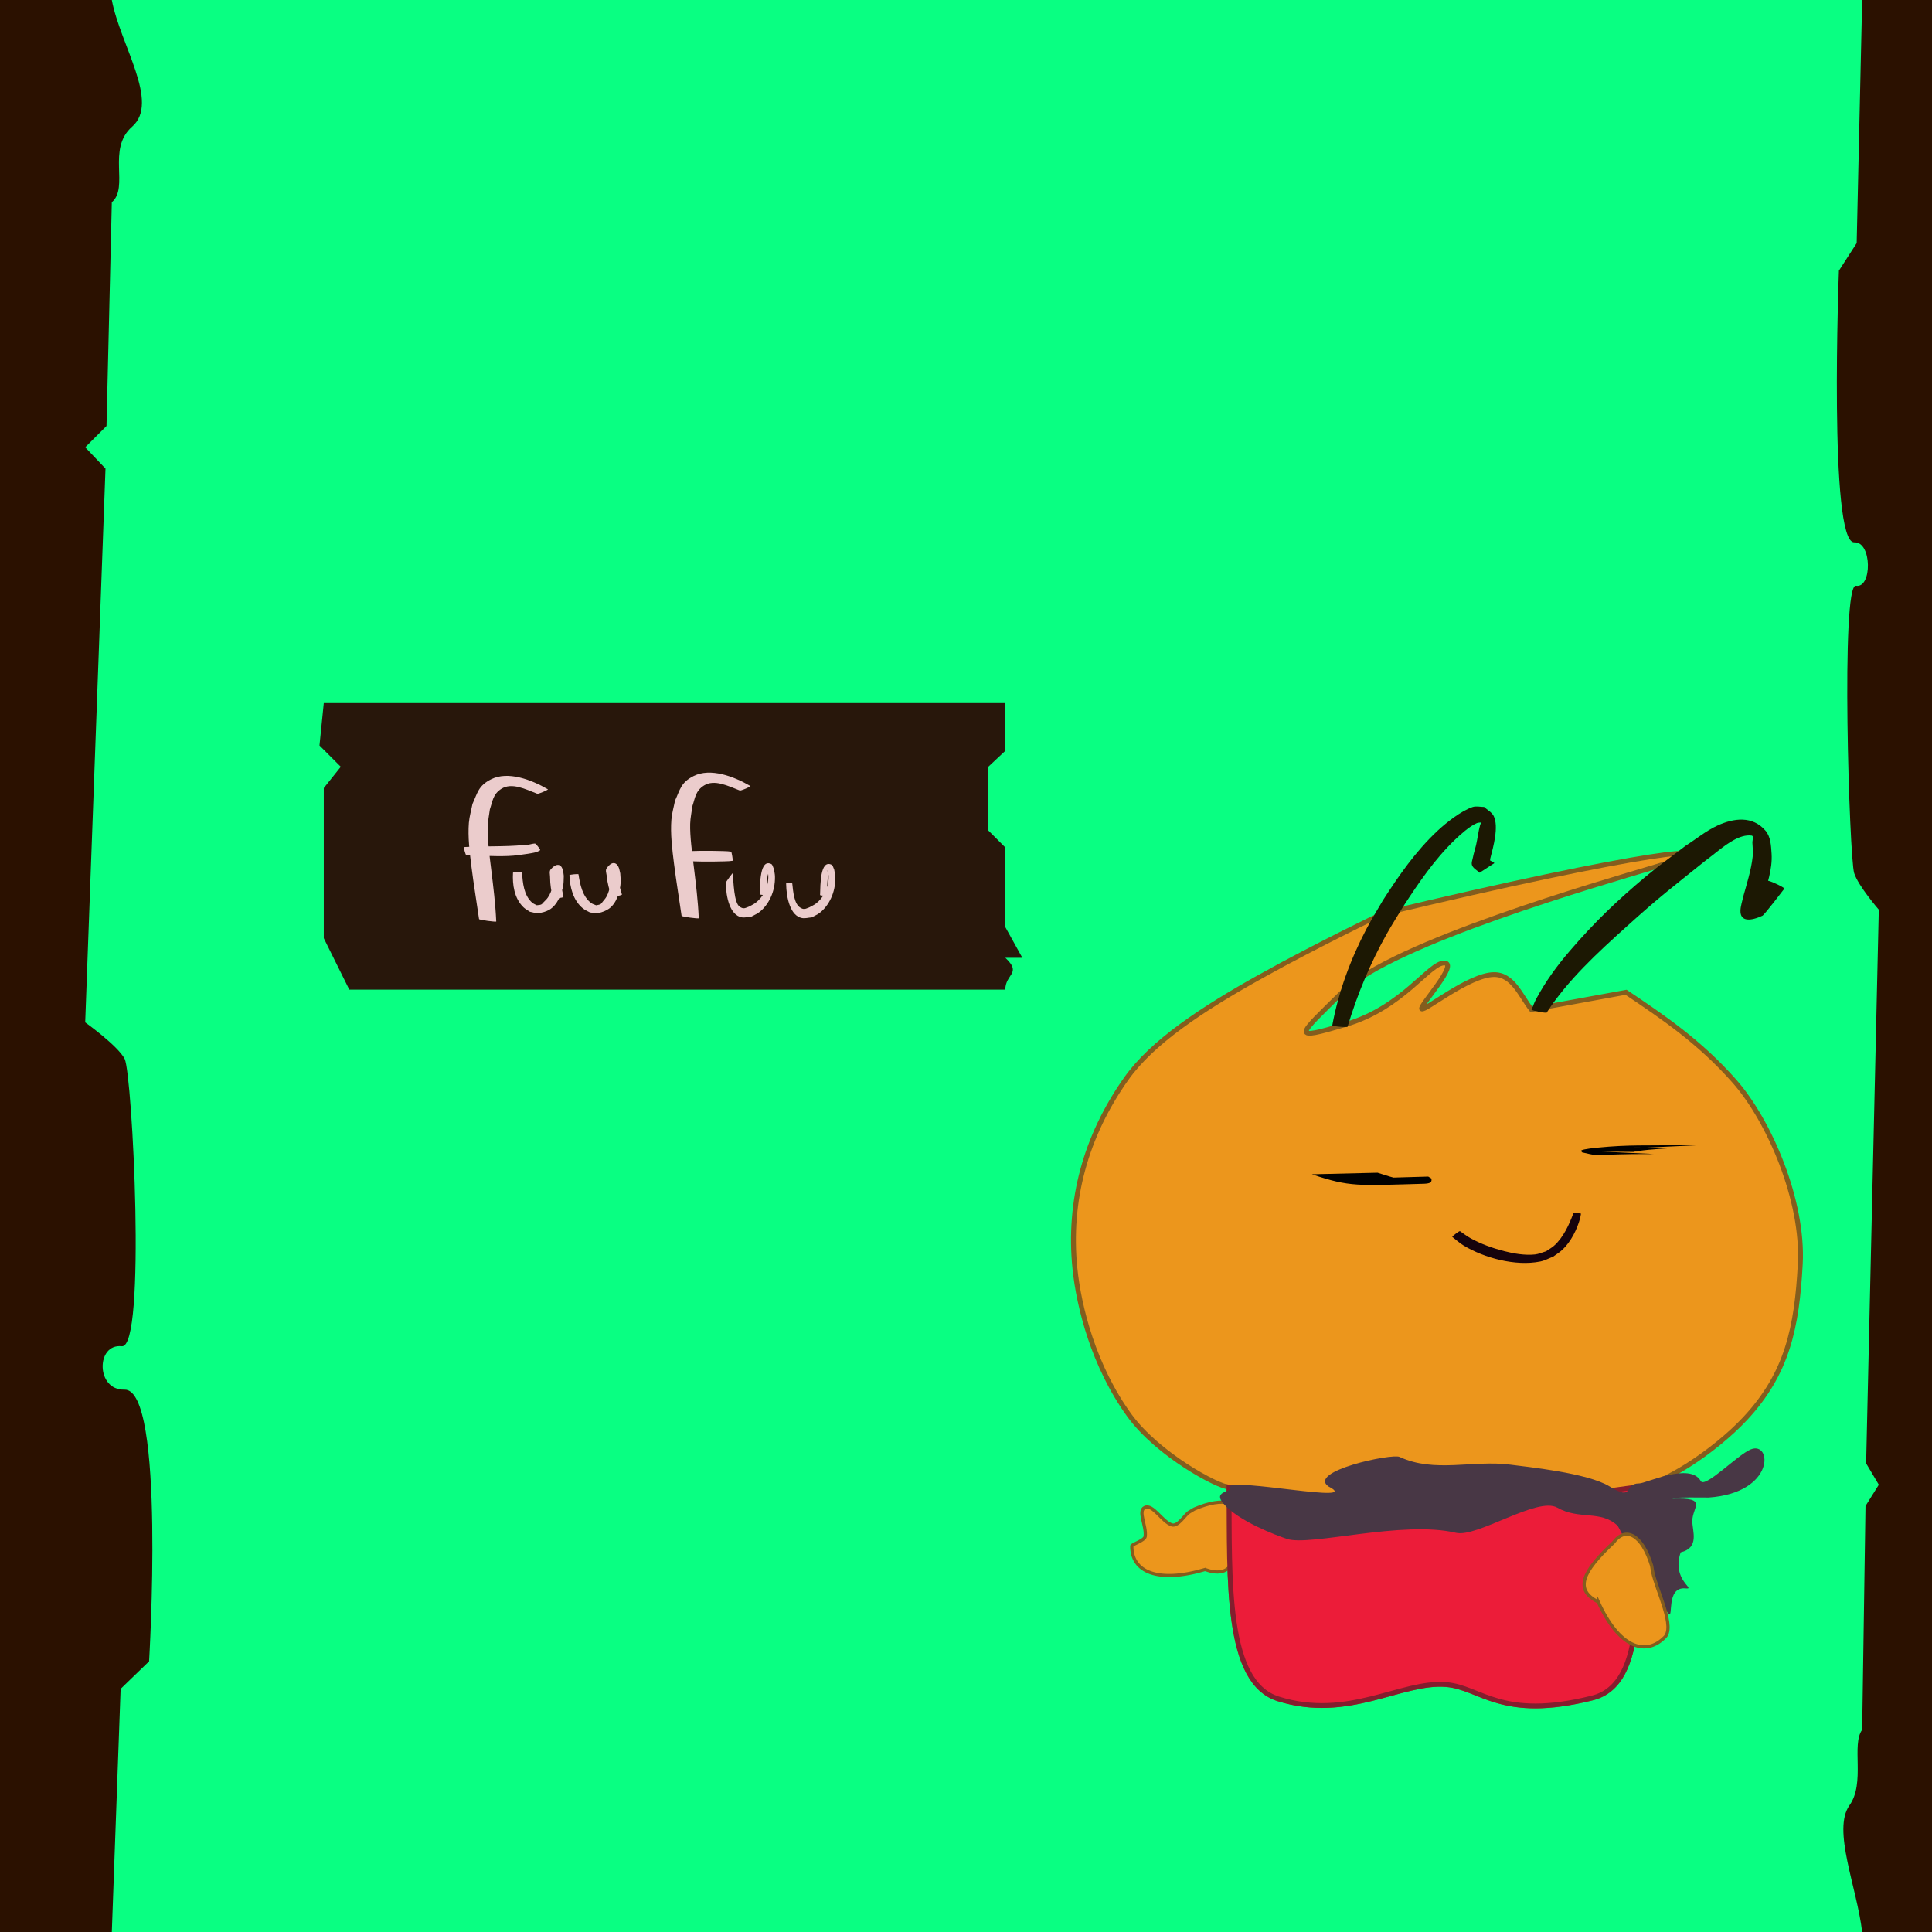<?xml version="1.0" encoding="UTF-8" standalone="no"?>
<svg
   xmlns:dc="http://purl.org/dc/elements/1.1/"
   xmlns:cc="http://creativecommons.org/ns#"
   xmlns:rdf="http://www.w3.org/1999/02/22-rdf-syntax-ns#"
   xmlns:svg="http://www.w3.org/2000/svg"
   xmlns="http://www.w3.org/2000/svg"
   xmlns:sodipodi="http://sodipodi.sourceforge.net/DTD/sodipodi-0.dtd"
   xmlns:inkscape="http://www.inkscape.org/namespaces/inkscape"
   width="120mm"
   height="120mm"
   viewBox="0 0 120 120"
   version="1.1"
   id="svg877"
   inkscape:version="1.0.1 (3bc2e813f5, 2020-09-07)"
   sodipodi:docname="fuufuu.svg">
  <defs
     id="defs871">
    <inkscape:path-effect
       effect="bspline"
       id="path-effect5884"
       is_visible="true"
       lpeversion="1"
       weight="33.333"
       steps="2"
       helper_size="0"
       apply_no_weight="true"
       apply_with_weight="true"
       only_selected="false" />
    <inkscape:path-effect
       effect="bspline"
       id="path-effect5865"
       is_visible="true"
       lpeversion="1"
       weight="33.333"
       steps="2"
       helper_size="0"
       apply_no_weight="true"
       apply_with_weight="true"
       only_selected="false" />
    <inkscape:path-effect
       effect="bspline"
       id="path-effect5861"
       is_visible="true"
       lpeversion="1"
       weight="33.333"
       steps="2"
       helper_size="0"
       apply_no_weight="true"
       apply_with_weight="true"
       only_selected="false" />
    <inkscape:path-effect
       effect="bspline"
       id="path-effect5857"
       is_visible="true"
       lpeversion="1"
       weight="33.333"
       steps="2"
       helper_size="0"
       apply_no_weight="true"
       apply_with_weight="true"
       only_selected="false" />
    <inkscape:path-effect
       effect="bspline"
       id="path-effect5853"
       is_visible="true"
       lpeversion="1"
       weight="33.333"
       steps="2"
       helper_size="0"
       apply_no_weight="true"
       apply_with_weight="true"
       only_selected="false" />
  </defs>
  <sodipodi:namedview
     id="base"
     pagecolor="#ffffff"
     bordercolor="#666666"
     borderopacity="1.0"
     inkscape:pageopacity="0.0"
     inkscape:pageshadow="2"
     inkscape:zoom="2"
     inkscape:cx="152.65614"
     inkscape:cy="190.16112"
     inkscape:document-units="mm"
     inkscape:current-layer="layer2"
     inkscape:document-rotation="0"
     showgrid="true"
     inkscape:window-width="1920"
     inkscape:window-height="1001"
     inkscape:window-x="-9"
     inkscape:window-y="-9"
     inkscape:window-maximized="1">
    <inkscape:grid
       type="xygrid"
       id="grid1440" />
  </sodipodi:namedview>
  <g
     inkscape:groupmode="layer"
     id="layer1"
     inkscape:label="bg"
     sodipodi:insensitive="true">
    <rect
       style="fill:#09ff82;fill-opacity:1;fill-rule:evenodd;stroke-width:0.265"
       id="rect979"
       width="120"
       height="120"
       x="-4.4408921e-16"
       y="0" />
  </g>
  <g
     inkscape:groupmode="layer"
     id="layer15"
     inkscape:label="bg1"
     style="display:inline"
     sodipodi:insensitive="true">
    <path
       id="rect975"
       style="fill:#2b1100;fill-opacity:1;fill-rule:evenodd;stroke-width:0.265"
       d="M 0,0 H 6.945 C 7.467,2.783 9.942,6.349 8.208,7.867 6.615,9.26 8.043,11.624 6.945,12.562 L 6.615,26.458 5.292,27.781 6.552,29.106 5.292,63.5 c 0,0 2.045,1.467 2.452,2.272 0.477,0.941 1.352,18.017 -0.18,17.846 C 5.953,83.438 5.953,86.368 7.731,86.314 10.29,86.237 9.26,103.188 9.26,103.188 L 7.492,104.899 6.945,120 H 0 Z"
       sodipodi:nodetypes="ccscccccsssccccc" />
    <path
       id="rect975-5"
       style="display:inline;fill:#2b1100;fill-opacity:1;fill-rule:evenodd;stroke-width:0.265"
       d="m 120,120 h -4.337 c -0.326,-2.783 -1.871,-6.349 -0.788,-7.867 0.995,-1.394 0.103,-3.757 0.788,-4.695 l 0.207,-13.897 0.826,-1.323 -0.787,-1.325 L 116.696,56.5 c 0,0 -1.277,-1.467 -1.531,-2.272 -0.298,-0.941 -0.845,-18.017 0.113,-17.846 1.006,0.18 1.006,-2.75 -0.105,-2.696 -1.598,0.077 -0.955,-16.873 -0.955,-16.873 L 115.322,15.101 115.663,0 h 4.337 z"
       sodipodi:nodetypes="ccscccccsssccccc" />
  </g>
  <g
     inkscape:groupmode="layer"
     id="layer7"
     inkscape:label="am"
     style="display:inline"
     sodipodi:insensitive="true">
    <g
       id="g1011"
       transform="matrix(1.124,0,0,1.098,-17.785,2.759)"
       style="stroke-width:0.9">
      <path
         id="path1064"
         style="display:inline;fill:#ec961c;fill-opacity:1;stroke:#835d1e;stroke-width:0.27;stroke-linecap:butt;stroke-linejoin:miter;stroke-miterlimit:4;stroke-dasharray:none;stroke-opacity:1"
         d="m 85.543,52.69 c -3.352,1.906 -6.062,3.766 -7.476,5.806 -2.265,3.268 -3.221,6.939 -2.846,10.732 0.217,2.192 1.036,5.538 3.009,8.323 1.576,2.225 4.921,4.057 5.509,4.057 0.035,5.363 -0.191,11.046 2.722,11.981 3.893,1.249 6.775,-1.019 9.279,-0.81 1.931,0.161 3.019,2.059 8.076,0.758 3.079,-0.792 2.478,-6.372 2.412,-11.929 1.323,0 4.323,-2.002 6.028,-3.871 2.338,-2.562 2.861,-5.161 3.049,-8.744 0.187,-3.583 -1.709,-8.104 -3.639,-10.344 -1.93,-2.24 -3.959,-3.635 -5.988,-5.031 l -5.227,0.978 c -0.608,-0.789 -1.023,-1.994 -2.084,-1.978 -1.378,0.021 -3.848,2.104 -3.981,1.937 -0.132,-0.167 2.073,-2.583 1.246,-2.594 -0.827,-0.01 -2.284,2.519 -5.428,3.471 -3.113,0.942 -2.702,0.703 -0.163,-1.857 2.717,-2.738 14.303,-6.147 17.216,-7.041 5.043,-1.547 -0.804,-0.855 -15.047,2.643 0,0 -3.525,1.725 -6.668,3.513 z"
         sodipodi:nodetypes="scsscssscsssccsssssscss" />
      <path
         style="display:inline;fill:#16020c;fill-opacity:1;stroke:none;stroke-width:0.045;stroke-linecap:round;stroke-linejoin:round;stroke-miterlimit:4;stroke-dasharray:none;stroke-opacity:1;paint-order:fill markers stroke"
         id="path3878-9"
         d="m 103.187,66.146 c -0.016,0.087 -0.027,0.175 -0.049,0.261 -0.16,0.605 -0.5,1.319 -0.984,1.783 -0.151,0.145 -0.339,0.258 -0.509,0.387 -0.237,0.091 -0.459,0.221 -0.711,0.272 -1.375,0.282 -3.1,-0.208 -4.222,-0.898 -0.232,-0.143 -0.424,-0.328 -0.636,-0.493 -0.027,-0.026 0.397,-0.353 0.423,-0.327 v 0 c 0.2,0.137 0.385,0.29 0.599,0.409 0.583,0.325 1.184,0.546 1.847,0.722 0.52,0.138 1.146,0.248 1.696,0.188 0.213,-0.023 0.407,-0.118 0.61,-0.177 0.149,-0.105 0.313,-0.195 0.446,-0.315 0.525,-0.475 0.844,-1.22 1.071,-1.839 0.002,-0.026 0.422,-2.2e-4 0.419,0.025 z" />
      <path
         style="fill:#000000;fill-opacity:1;stroke:none;stroke-width:0.247;stroke-linecap:square;stroke-miterlimit:4;stroke-dasharray:none;stroke-opacity:1;paint-order:fill markers stroke"
         id="path5056"
         d="m 88.312,63.914 c 2.121,0.729 2.521,0.64 6.216,0.535 0.486,-0.014 0.388,-0.199 0.398,-0.293 -0.06,-0.037 -0.12,-0.074 -0.18,-0.112 0,0 -3.653,0.108 -3.653,0.108 v 0 c 0.058,6e-4 0.115,0.001 0.173,0.002 0.015,0.096 0.051,0.043 -0.343,0.111 1.016,0.016 2.031,0.03 3.047,0.046 0.239,-0.005 -0.46,-0.051 -0.667,-0.092 -0.493,-0.099 -0.944,-0.26 -1.357,-0.393 0,0 -3.633,0.089 -3.633,0.089 z" />
      <path
         style="fill:#000000;fill-opacity:1;stroke:none;stroke-width:0.247;stroke-linecap:square;stroke-miterlimit:4;stroke-dasharray:none;stroke-opacity:1;paint-order:fill markers stroke"
         id="path5060"
         d="m 109.743,62.265 c -0.261,1.7e-4 -0.523,-0.003 -0.784,4.1e-4 -2.269,0.03 -3.123,-0.031 -4.832,0.14 -0.135,0.014 -0.82,0.08 -0.922,0.162 -0.043,0.034 0.032,0.072 0.048,0.108 1.313,0.303 0.203,0.08 3.983,0.092 0,0 -2.885,-0.137 -2.885,-0.137 v 0 c 2.283,0.022 2.903,0.03 1.859,0.017 -0.147,-0.003 -0.199,-8.4e-4 0.183,-0.056 0.689,-0.1 1.581,-0.138 1.552,-0.142 -0.403,-0.051 -3.191,-0.047 -1.105,-0.045 0,0 2.902,-0.139 2.902,-0.139 z" />
      <path
         id="rect3091-1-7-6"
         style="display:inline;fill:#ec961c;fill-opacity:1;fill-rule:evenodd;stroke:#835d1e;stroke-width:0.18;stroke-miterlimit:4;stroke-dasharray:none;stroke-opacity:1"
         d="m 82.416,86.272 c 1.422,0.514 1.862,-0.39 1.844,-2.731 0.205,-1.077 -0.783,-1.425 -2.439,-0.691 l -0.285,0.175 c -0.209,0.117 -0.611,0.828 -0.952,0.723 -0.536,-0.166 -1.059,-1.206 -1.501,-0.987 -0.401,0.199 0.099,1.04 0.023,1.638 -0.031,0.241 -0.749,0.442 -0.74,0.547 -0.016,1.441 1.415,2.126 4.049,1.325 z"
         sodipodi:nodetypes="ccccssscc" />
      <path
         id="path1064-6"
         style="display:inline;fill:#ec1c39;fill-opacity:1;stroke:#831e2e;stroke-width:0.27;stroke-linecap:butt;stroke-linejoin:miter;stroke-miterlimit:4;stroke-dasharray:none;stroke-opacity:1"
         d="m 83.739,81.607 c 0.035,5.363 -0.191,11.046 2.722,11.981 3.893,1.249 6.775,-1.019 9.279,-0.81 1.931,0.161 3.019,2.059 8.076,0.758 3.079,-0.792 2.478,-6.372 2.412,-11.929 l -7.069,1.003 c -1.323,1.323 -6.615,1.323 -7.938,0 z"
         sodipodi:nodetypes="cssscccc" />
      <path
         style="display:inline;fill:#1c1803;fill-opacity:1;stroke:none;stroke-width:0.089;stroke-linecap:round;stroke-linejoin:round;stroke-miterlimit:4;stroke-dasharray:none;stroke-opacity:1;paint-order:fill markers stroke"
         id="path5963"
         d="m 90.291,55.559 c 0.533,-1.815 1.25,-3.582 2.172,-5.259 0.287,-0.522 0.604,-1.028 0.906,-1.541 0.845,-1.324 1.714,-2.645 2.847,-3.762 0.23,-0.226 0.805,-0.776 1.219,-0.947 0.08,-0.033 0.169,-0.026 0.254,-0.038 -0.025,0.05 -0.062,0.096 -0.076,0.15 -0.101,0.374 -0.139,0.758 -0.224,1.135 -0.052,0.229 -0.128,0.455 -0.171,0.685 -0.029,0.153 -0.104,0.322 -0.046,0.462 0.075,0.179 0.275,0.275 0.413,0.412 0.271,-0.18 0.542,-0.36 0.813,-0.54 0.028,-0.057 -0.77,-0.41 -0.799,-0.353 v 0 c 0.1,0.042 0.201,0.084 0.301,0.126 0.057,0.119 0.035,0.382 0.171,0.358 0.14,-0.025 0.072,-0.271 0.107,-0.407 0.16,-0.635 0.477,-1.782 0.187,-2.389 -0.106,-0.222 -0.354,-0.343 -0.53,-0.515 -0.212,0.002 -0.434,-0.065 -0.637,0.005 -0.639,0.219 -1.465,0.892 -1.932,1.339 -1.209,1.156 -2.145,2.538 -3.022,3.935 -0.303,0.538 -0.627,1.066 -0.908,1.614 -0.888,1.727 -1.548,3.572 -1.891,5.454 -0.009,0.059 0.839,0.139 0.848,0.079 z" />
      <path
         style="display:inline;fill:#1c1803;fill-opacity:1;stroke:none;stroke-width:0.089;stroke-linecap:round;stroke-linejoin:round;stroke-miterlimit:4;stroke-dasharray:none;stroke-opacity:1;paint-order:fill markers stroke"
         id="path5965"
         d="m 101.298,54.758 c 1.163,-1.835 2.798,-3.37 4.404,-4.852 1.871,-1.727 2.436,-2.148 4.351,-3.723 0.528,-0.393 1.007,-0.857 1.585,-1.179 0.292,-0.163 0.647,-0.298 0.978,-0.249 0.139,0.02 0.038,0.265 0.044,0.399 0.013,0.267 0.042,0.535 0.014,0.801 -0.08,0.746 -0.329,1.547 -0.527,2.272 -0.049,0.257 -0.14,0.512 -0.147,0.772 -0.016,0.649 0.586,0.589 1.215,0.289 0.112,-0.053 1.189,-1.504 1.209,-1.53 0.034,-0.063 -0.892,-0.505 -0.926,-0.442 v 0 c -0.192,0.277 -0.386,0.553 -0.576,0.832 -0.137,0.2 -0.416,0.366 -0.406,0.602 0.008,0.207 0.287,0.306 0.449,0.442 0.014,0.012 0.009,-0.035 0.014,-0.053 0.079,-0.247 0.158,-0.493 0.238,-0.74 0.242,-0.855 0.56,-1.728 0.502,-2.629 -0.029,-0.444 -0.047,-0.946 -0.335,-1.291 -0.717,-0.858 -1.755,-0.714 -2.652,-0.293 -0.635,0.298 -1.171,0.76 -1.757,1.14 -0.728,0.575 -1.482,1.121 -2.185,1.724 -1.613,1.381 -2.871,2.618 -4.22,4.226 -0.736,0.877 -1.336,1.727 -1.857,2.714 -0.103,0.196 -0.174,0.405 -0.26,0.607 -0.013,0.057 0.833,0.221 0.847,0.163 z" />
      <path
         id="rect1620-2"
         style="display:inline;fill:#483745;fill-opacity:1;fill-rule:evenodd;stroke-width:0.238"
         d="m 108.263,82.26 c -0.192,-0.093 1.975,-0.06 1.975,-0.06 3.704,-0.265 3.516,-3.228 2.324,-2.72 -0.729,0.31 -2.524,2.212 -2.755,1.788 -0.59,-1.084 -3.028,0.134 -3.398,0.132 -0.906,-0.004 -0.253,1.045 -1.642,0.171 -1.218,-0.766 -4.543,-1.104 -5.479,-1.23 -2.058,-0.277 -4.196,0.485 -6.125,-0.44 -0.43,-0.206 -5.11,0.811 -3.929,1.672 1.989,1.037 -5.399,-0.534 -5.495,0.034 0.311,0.319 -0.953,0.159 -0.316,0.926 0.837,1.008 2.913,1.8 3.525,2.009 1.256,0.429 6.377,-1.067 9.33,-0.348 1.17,0.285 4.501,-2.061 5.595,-1.425 1.221,0.711 2.399,0.126 3.332,1.019 0.102,0.097 1.967,4.019 2.814,4.975 0.302,0.34 -0.163,-1.536 0.946,-1.423 0.629,0.064 -0.798,-0.453 -0.268,-2.04 1.058,-0.265 0.641,-1.202 0.642,-1.771 0.001,-0.805 0.899,-1.329 -1.076,-1.268 z"
         sodipodi:nodetypes="scssssssccssssssscscs" />
      <path
         id="rect3091-1-7-6-4"
         style="display:inline;fill:#ec961c;fill-opacity:1;fill-rule:evenodd;stroke:#835d1e;stroke-width:0.18;stroke-miterlimit:4;stroke-dasharray:none;stroke-opacity:1"
         d="m 104.141,88.104 c -1.314,-0.679 -0.925,-1.664 0.839,-3.358 0.672,-0.937 1.578,-0.459 2.111,1.304 l 0.055,0.339 c 0.226,1.1 1.303,3.187 0.633,3.749 -1.068,1.062 -2.517,0.502 -3.638,-2.035 z"
         sodipodi:nodetypes="cccccc"
         inkscape:transform-center-x="2.0473086"
         inkscape:transform-center-y="-1.6429983" />
    </g>
  </g>
  <g
     inkscape:groupmode="layer"
     id="layer2"
     inkscape:label="text"
     sodipodi:insensitive="true">
    <path
       id="rect989-0"
       style="fill:#28170b;fill-rule:evenodd;stroke-width:0.265"
       d="m 20.111,43.67 h 42.33 v 2.966 L 61.383,47.625 v 3.955 l 1.058,1.059 v 4.944 l 1.058,1.907 h -1.058 c 1.058,0.989 -2e-6,0.989 0,1.978 H 21.696 L 20.111,58.274 V 48.948 L 21.167,47.625 19.844,46.302 Z"
       sodipodi:nodetypes="cccccccccccccccc" />
    <path
       style="fill:#ebcccc;fill-opacity:1;stroke:none;stroke-width:0.265;stroke-linecap:square;paint-order:fill markers stroke"
       id="path1569"
       d="m 28.96,53.116 c 0.865,0.026 1.736,0.086 2.601,0.052 0.463,-0.018 0.768,-0.072 1.216,-0.136 0.264,-0.048 0.554,-0.07 0.776,-0.225 0.031,-0.02 -0.279,-0.428 -0.31,-0.408 v 0 c -0.145,-0.028 -0.612,0.152 -0.69,0.086 -1.241,0.119 -2.489,0.053 -3.733,0.128 -0.039,0.009 0.102,0.512 0.141,0.502 z" />
    <path
       style="fill:#ebcccc;fill-opacity:1;stroke:none;stroke-width:0.265;stroke-linecap:square;paint-order:fill markers stroke"
       id="path1571"
       d="m 31.864,54.203 c -0.044,0.731 0.072,1.588 0.647,2.148 0.116,0.113 0.269,0.187 0.403,0.281 0.174,0.028 0.346,0.101 0.521,0.083 0.236,-0.024 0.476,-0.09 0.678,-0.205 0.515,-0.293 0.794,-1.024 0.874,-1.54 0.029,-0.189 0.02,-0.381 0.03,-0.572 -0.025,-0.14 -0.023,-0.285 -0.074,-0.419 -0.129,-0.34 -0.417,-0.357 -0.737,0.019 -0.105,0.123 -0.042,0.311 -0.041,0.467 0.004,0.545 0.071,0.797 0.166,1.334 0.006,0.043 0.671,-0.042 0.664,-0.085 v 0 c -0.069,-0.372 -0.165,-0.863 -0.213,-1.241 -0.015,-0.117 0.065,-0.269 -0.026,-0.352 -0.111,-0.101 -0.305,-0.062 -0.458,-0.091 -0.013,-0.003 0.026,0.008 0.038,0.013 0.013,0.111 0.026,0.222 0.039,0.333 -0.021,0.501 -0.048,0.928 -0.345,1.37 -0.074,0.11 -0.178,0.2 -0.271,0.297 -0.046,0.048 -0.084,0.11 -0.148,0.138 -0.084,0.036 -0.182,0.03 -0.274,0.045 -0.095,-0.054 -0.204,-0.09 -0.285,-0.161 -0.518,-0.454 -0.589,-1.247 -0.624,-1.862 0,-0.037 -0.565,-0.037 -0.565,0 z" />
    <path
       style="fill:#ebcccc;fill-opacity:1;stroke:none;stroke-width:0.265;stroke-linecap:square;paint-order:fill markers stroke"
       id="path1575"
       d="m 46.61,48.823 c -1.047,-0.61 -2.486,-1.14 -3.519,-0.626 -0.819,0.407 -0.855,0.873 -1.166,1.536 -0.074,0.39 -0.19,0.771 -0.223,1.169 -0.072,0.866 0.05,1.858 0.162,2.747 0.135,1.076 0.317,2.158 0.47,3.236 0.002,0.05 1.069,0.197 1.067,0.147 v 0 c -0.046,-1.07 -0.179,-2.143 -0.311,-3.224 -0.094,-0.77 -0.246,-1.881 -0.222,-2.641 0.011,-0.373 0.092,-0.732 0.138,-1.099 0.168,-0.493 0.184,-0.94 0.716,-1.276 0.641,-0.405 1.48,0.017 2.226,0.307 0.041,0.037 0.702,-0.241 0.661,-0.278 z" />
    <path
       style="fill:#ebcccc;fill-opacity:1;stroke:none;stroke-width:0.265;stroke-linecap:square;paint-order:fill markers stroke"
       id="path1577"
       d="m 42.293,53.457 c 0.904,0.073 1.809,0.067 2.713,0.043 0.383,-0.017 0.216,-0.002 0.502,-0.036 0.026,-0.01 -0.069,-0.576 -0.095,-0.566 v 0 c -0.295,-0.033 -0.124,-0.018 -0.514,-0.036 -0.9,-0.024 -1.8,-0.031 -2.699,0.043 -0.026,0.01 0.067,0.562 0.093,0.552 z" />
    <path
       style="fill:#ebcccc;fill-opacity:1;stroke:none;stroke-width:0.265;stroke-linecap:square;paint-order:fill markers stroke"
       id="path1579"
       d="m 45.079,54.828 c 0.013,0.933 0.275,2.014 0.981,2.147 0.201,0.038 0.405,-0.027 0.608,-0.041 0.169,-0.096 0.346,-0.163 0.506,-0.288 0.546,-0.428 0.986,-1.242 0.96,-2.216 -0.004,-0.159 -0.046,-0.311 -0.069,-0.467 -0.053,-0.099 -0.079,-0.257 -0.159,-0.296 -0.719,-0.351 -0.697,1.259 -0.718,1.876 -8.56e-4,0.047 0.436,0.067 0.437,0.02 v 0 c 0.006,-0.502 -0.008,-0.68 0.05,-1.152 0.01,-0.083 0.064,-0.161 0.049,-0.243 -0.014,-0.077 -0.087,-0.092 -0.122,-0.152 -0.018,-0.031 0.047,0.041 0.07,0.062 0.016,0.099 0.045,0.196 0.048,0.298 0.022,0.773 -0.356,1.365 -0.782,1.694 -0.132,0.102 -0.277,0.16 -0.415,0.24 -0.237,0.086 -0.323,0.173 -0.571,0.016 -0.374,-0.236 -0.387,-1.564 -0.443,-2.086 0,-0.041 -0.43,0.548 -0.43,0.588 z"
       sodipodi:nodetypes="sscsccscsssssccscscss" />
    <path
       style="fill:#ebcccc;fill-opacity:1;stroke:none;stroke-width:0.265;stroke-linecap:square;paint-order:fill markers stroke"
       id="path1575-3"
       d="m 34.031,49.025 c -1.047,-0.61 -2.486,-1.14 -3.519,-0.626 -0.819,0.407 -0.855,0.873 -1.166,1.536 -0.074,0.39 -0.19,0.771 -0.223,1.169 -0.072,0.866 0.05,1.858 0.162,2.747 0.135,1.076 0.317,2.158 0.47,3.236 0.002,0.05 1.069,0.197 1.067,0.147 v 0 c -0.046,-1.07 -0.179,-2.143 -0.311,-3.224 -0.094,-0.77 -0.246,-1.881 -0.222,-2.641 0.011,-0.373 0.092,-0.732 0.138,-1.099 0.168,-0.493 0.184,-0.94 0.716,-1.276 0.641,-0.405 1.48,0.017 2.226,0.307 0.041,0.037 0.702,-0.241 0.661,-0.278 z" />
    <path
       style="fill:#ebcccc;fill-opacity:1;stroke:none;stroke-width:0.265;stroke-linecap:square;paint-order:fill markers stroke"
       id="path1571-9"
       d="m 35.368,54.359 c 0.026,0.732 0.224,1.574 0.851,2.076 0.126,0.101 0.285,0.16 0.428,0.241 0.175,0.011 0.354,0.067 0.526,0.032 0.233,-0.047 0.465,-0.136 0.655,-0.27 0.485,-0.341 0.691,-1.096 0.722,-1.617 0.011,-0.191 -0.017,-0.381 -0.025,-0.572 -0.038,-0.137 -0.05,-0.282 -0.114,-0.41 -0.162,-0.326 -0.449,-0.316 -0.732,0.09 -0.092,0.133 -0.012,0.313 0.004,0.469 0.056,0.542 0.148,0.787 0.294,1.312 0.011,0.042 0.664,-0.106 0.653,-0.148 v 0 c -0.104,-0.364 -0.248,-0.844 -0.332,-1.215 -0.026,-0.115 0.039,-0.274 -0.059,-0.348 -0.12,-0.09 -0.31,-0.033 -0.465,-0.046 -0.013,-0.001 0.026,0.006 0.039,0.009 0.024,0.109 0.047,0.218 0.07,0.328 0.027,0.5 0.041,0.928 -0.211,1.397 -0.063,0.116 -0.157,0.216 -0.241,0.321 -0.042,0.052 -0.073,0.118 -0.134,0.151 -0.08,0.044 -0.179,0.048 -0.268,0.071 -0.1,-0.044 -0.212,-0.07 -0.299,-0.133 -0.559,-0.402 -0.706,-1.185 -0.8,-1.793 -0.004,-0.036 -0.566,0.018 -0.562,0.054 z" />
    <path
       style="fill:#ebcccc;fill-opacity:1;stroke:none;stroke-width:0.265;stroke-linecap:square;paint-order:fill markers stroke"
       id="path1579-8"
       d="m 48.827,54.874 c 0.013,0.933 0.275,2.014 0.981,2.147 0.201,0.038 0.405,-0.027 0.608,-0.041 0.169,-0.096 0.346,-0.163 0.506,-0.288 0.546,-0.428 0.986,-1.242 0.96,-2.216 -0.004,-0.159 -0.046,-0.311 -0.069,-0.467 -0.053,-0.099 -0.079,-0.257 -0.159,-0.296 -0.719,-0.351 -0.697,1.259 -0.718,1.876 -8.57e-4,0.047 0.436,0.067 0.437,0.02 v 0 c 0.006,-0.502 -0.008,-0.68 0.05,-1.152 0.01,-0.083 0.064,-0.161 0.049,-0.243 -0.014,-0.077 -0.087,-0.092 -0.122,-0.152 -0.018,-0.031 0.047,0.041 0.07,0.062 0.016,0.099 0.045,0.196 0.048,0.298 0.022,0.773 -0.356,1.365 -0.782,1.694 -0.132,0.102 -0.277,0.16 -0.415,0.24 -0.237,0.086 -0.323,0.173 -0.571,0.016 -0.374,-0.236 -0.436,-0.975 -0.492,-1.498 0,-0.041 -0.381,-0.041 -0.381,0 z" />
  </g>
</svg>

